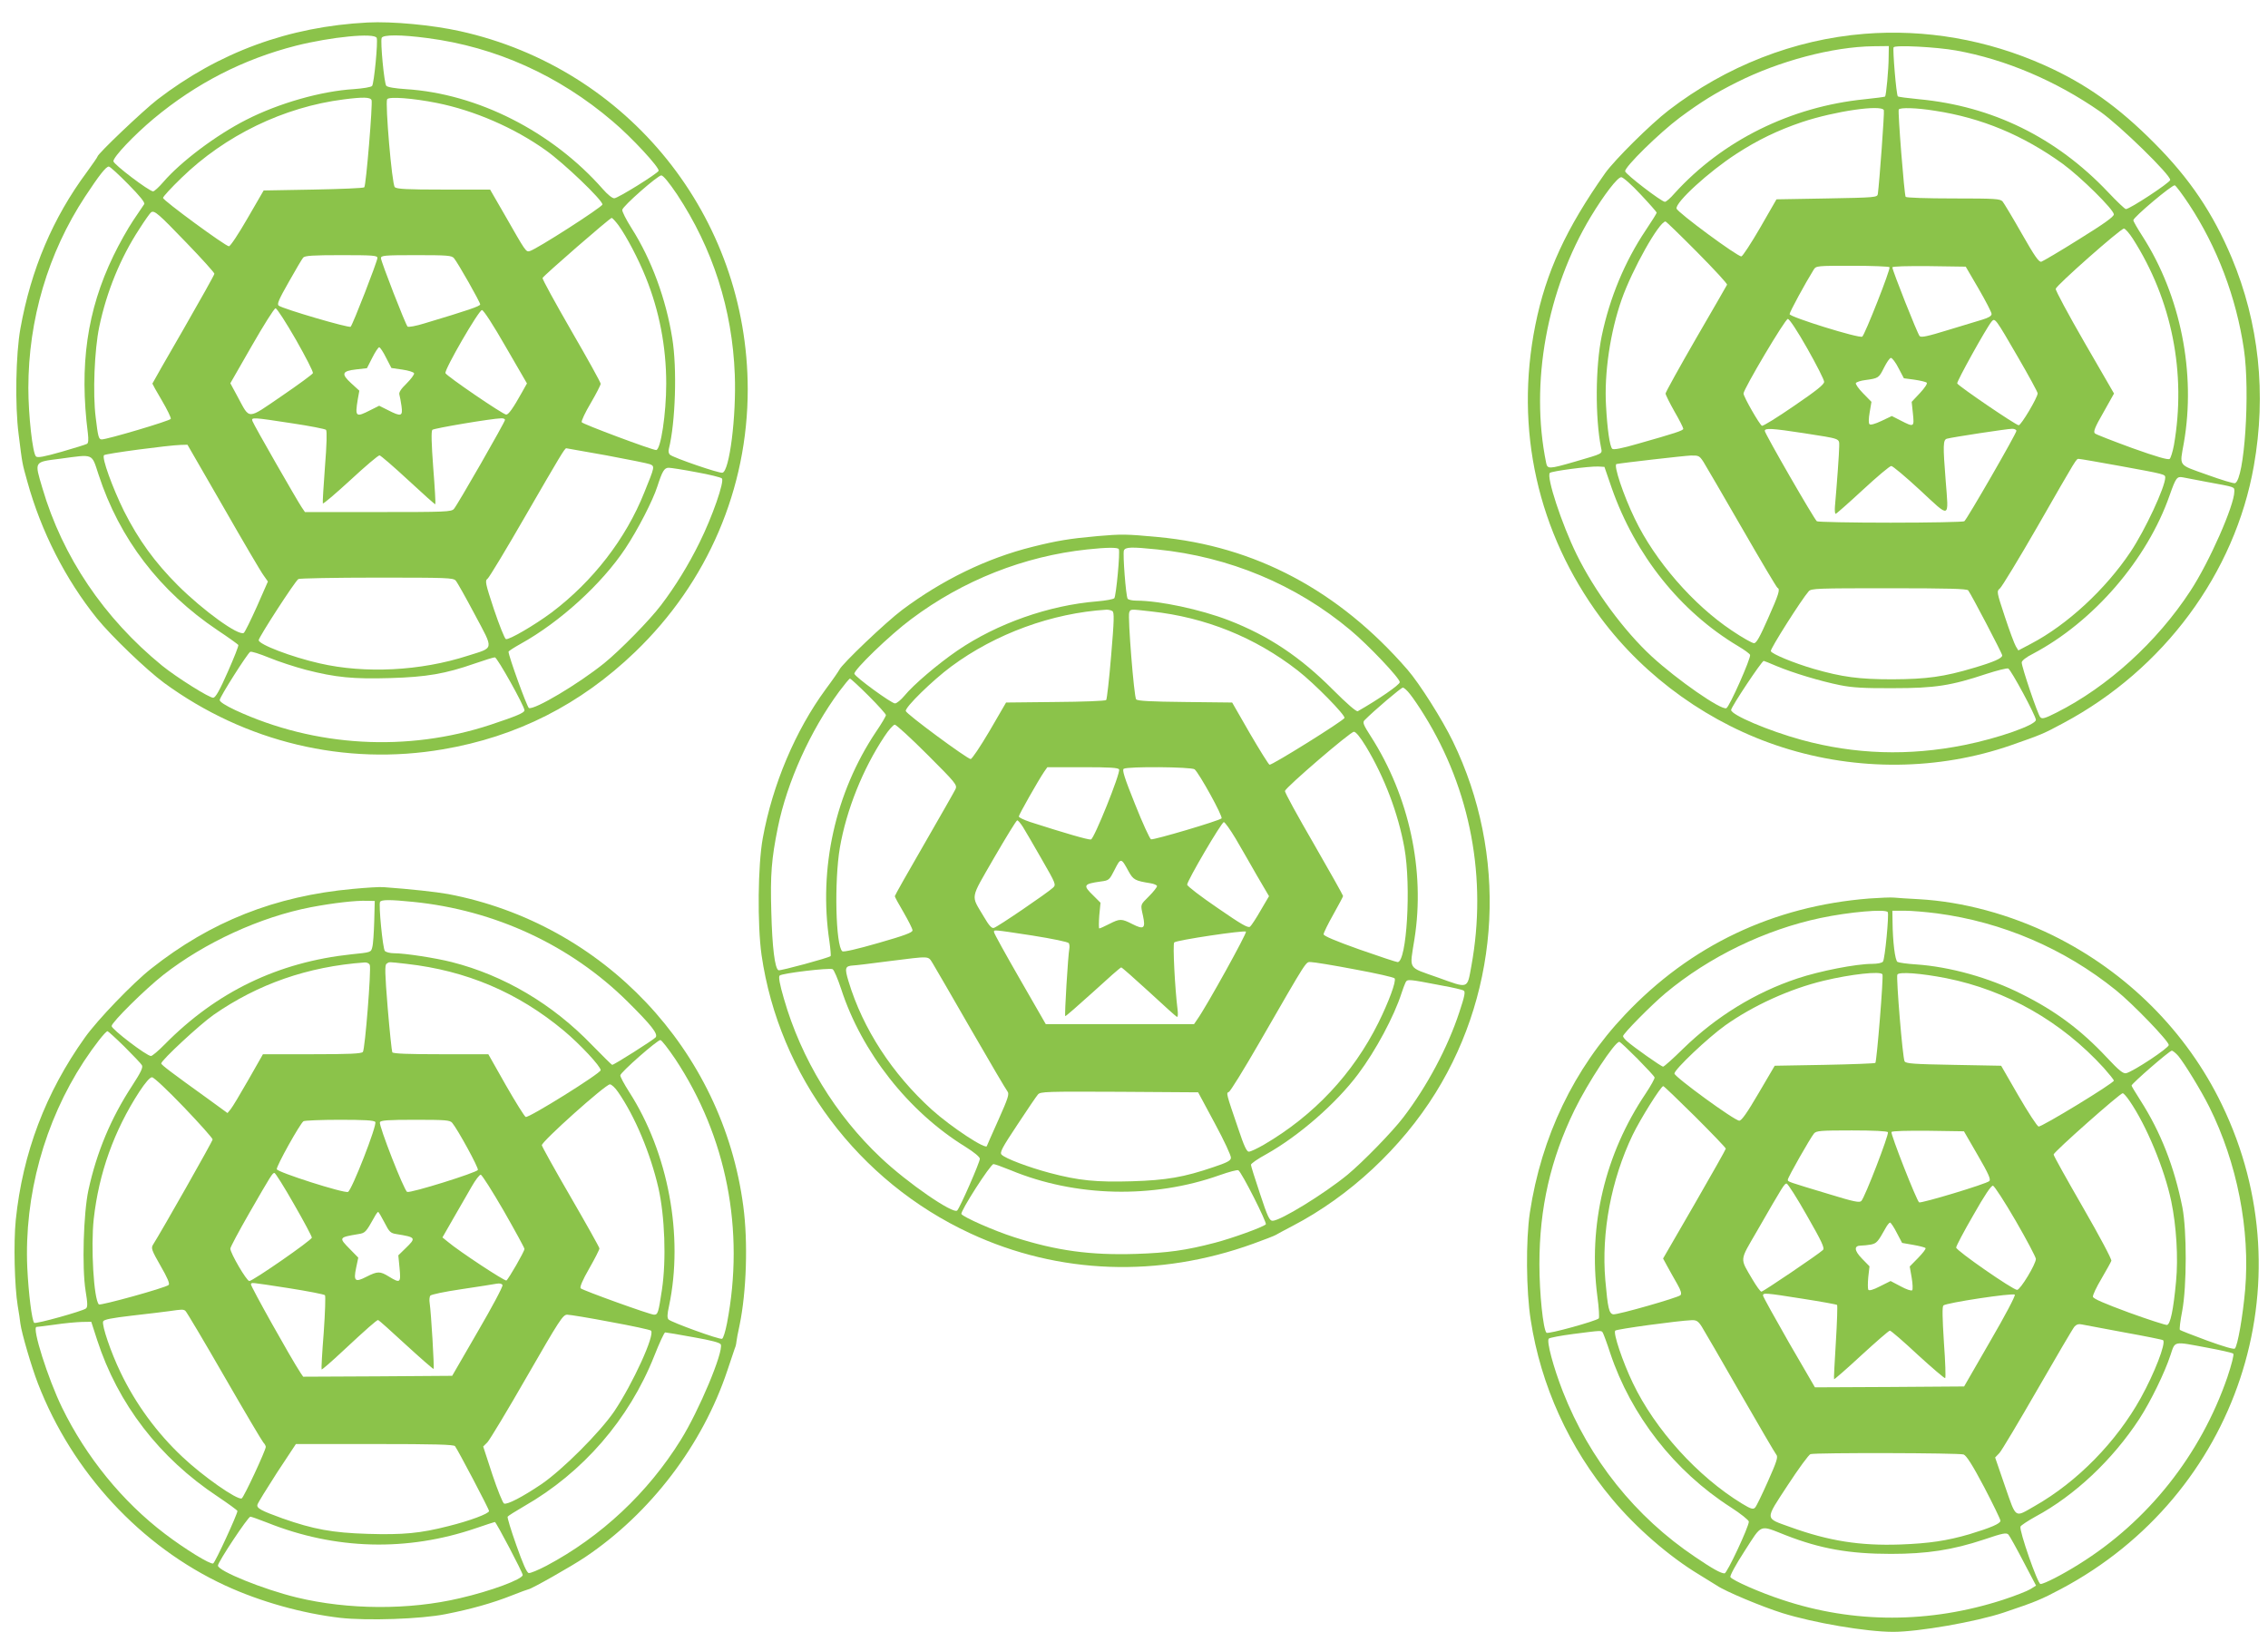 <?xml version="1.0" standalone="no"?>
<!DOCTYPE svg PUBLIC "-//W3C//DTD SVG 20010904//EN"
 "http://www.w3.org/TR/2001/REC-SVG-20010904/DTD/svg10.dtd">
<svg version="1.0" xmlns="http://www.w3.org/2000/svg"
 width="1280pt" height="921pt" viewBox="0 0 1280 921"
 preserveAspectRatio="xMidYMid meet">
<g transform="translate(0,921) scale(0.1,-0.1)"
fill="#8bc34a" stroke="none">
<path d="M2075 9083 c-445 -23 -838 -167 -1187 -435 -81 -63 -338 -307 -338
-322 0 -3 -27 -42 -59 -86 -192 -258 -316 -550 -376 -885 -26 -144 -31 -434
-10 -595 22 -177 20 -162 49 -267 78 -283 216 -553 393 -773 81 -100 280 -291
379 -364 458 -335 1021 -470 1574 -375 417 71 775 252 1084 549 410 394 636
922 636 1483 -1 974 -672 1810 -1623 2021 -157 35 -383 56 -522 49z m51 -87
c8 -20 -15 -258 -26 -271 -6 -7 -50 -14 -103 -18 -184 -11 -426 -80 -609 -174
-169 -86 -368 -236 -466 -350 -25 -29 -51 -53 -58 -53 -22 0 -224 153 -224
170 0 25 116 147 227 240 240 200 506 336 803 412 199 50 444 74 456 44z m287
-1 c385 -50 742 -211 1045 -470 106 -89 265 -261 259 -279 -5 -15 -230 -155
-250 -155 -11 -1 -39 22 -65 52 -286 325 -708 539 -1113 564 -60 4 -103 11
-109 19 -12 14 -34 248 -26 270 7 19 110 19 259 -1z m-316 -350 c7 -20 -31
-482 -41 -492 -4 -5 -134 -10 -288 -13 l-280 -5 -91 -157 c-50 -87 -97 -158
-105 -158 -19 0 -372 259 -372 273 0 7 47 58 104 113 247 240 577 400 916 443
109 14 150 13 157 -4z m368 -16 c211 -42 437 -140 615 -267 102 -72 320 -281
320 -306 0 -14 -372 -253 -410 -263 -22 -6 -22 -5 -142 205 l-82 142 -262 0
c-209 0 -265 3 -276 14 -16 15 -55 476 -43 496 10 16 145 6 280 -21z m-1741
-459 c66 -67 95 -103 90 -112 -5 -7 -32 -48 -62 -92 -29 -43 -80 -133 -112
-200 -149 -308 -193 -618 -144 -1002 4 -35 3 -54 -5 -59 -7 -4 -71 -24 -144
-45 -99 -28 -135 -35 -144 -26 -19 18 -43 233 -43 386 0 386 111 762 320 1080
79 120 118 170 134 170 7 0 56 -45 110 -100z m3097 -57 c202 -306 312 -648
326 -1018 9 -235 -30 -546 -70 -553 -19 -4 -272 83 -295 101 -8 6 -11 20 -7
34 37 149 47 453 19 624 -35 220 -117 444 -229 620 -31 49 -55 96 -53 105 4
22 199 193 220 194 11 0 43 -39 89 -107z m-2767 -275 c86 -89 156 -167 156
-173 0 -6 -79 -147 -175 -314 -96 -166 -175 -304 -175 -306 0 -2 24 -46 54
-96 30 -51 52 -97 50 -103 -4 -11 -362 -117 -390 -116 -17 0 -21 15 -34 125
-17 134 -7 380 20 510 42 200 120 390 226 552 31 49 61 91 67 95 19 12 41 -8
201 -174z m2437 100 c46 -64 113 -192 153 -292 77 -190 116 -393 116 -601 0
-170 -31 -375 -57 -375 -23 0 -416 147 -420 157 -3 7 20 56 51 108 31 53 56
102 56 109 0 8 -75 143 -166 300 -91 158 -164 291 -162 297 4 12 380 339 390
339 4 0 22 -19 39 -42z m-1361 -184 c0 -19 -138 -374 -151 -388 -8 -9 -380
100 -406 119 -11 8 0 34 57 134 38 68 75 130 81 137 9 11 55 14 215 14 182 0
204 -2 204 -16z m432 -1 c22 -26 148 -248 148 -261 0 -10 -67 -33 -314 -107
-48 -15 -92 -23 -96 -18 -12 13 -150 367 -150 386 0 15 18 17 198 17 177 0
201 -2 214 -17z m-892 -460 c55 -97 99 -182 96 -189 -2 -6 -82 -65 -176 -129
-199 -136 -178 -135 -249 -4 l-41 76 121 211 c67 117 127 212 134 212 8 0 59
-80 115 -177z m1184 -40 l120 -207 -28 -50 c-50 -90 -76 -126 -89 -126 -18 0
-337 218 -343 234 -7 19 188 356 206 356 9 0 63 -83 134 -207z m-675 -62 l30
-58 62 -9 c34 -5 64 -14 66 -21 2 -6 -17 -32 -42 -57 -32 -31 -45 -51 -41 -63
3 -10 8 -39 12 -65 8 -58 -2 -61 -76 -23 l-50 25 -50 -25 c-82 -42 -87 -38
-71 60 l9 50 -46 42 c-58 53 -52 69 28 78 l61 7 30 59 c16 32 34 59 39 59 5 0
23 -26 39 -59z m-531 -370 c101 -15 187 -32 192 -37 6 -6 4 -85 -6 -208 -8
-109 -14 -202 -12 -207 2 -5 71 54 155 131 83 77 157 140 165 140 7 -1 80 -64
162 -140 83 -77 151 -138 153 -136 2 2 -3 95 -12 207 -10 134 -12 206 -5 213
9 9 336 64 388 65 12 1 22 -3 22 -9 0 -12 -267 -478 -288 -502 -14 -17 -47
-18 -428 -18 l-413 0 -19 28 c-25 37 -269 462 -277 485 -9 23 2 22 223 -12z
m-387 -473 c111 -194 213 -368 227 -386 l24 -34 -62 -141 c-35 -78 -68 -145
-74 -149 -29 -19 -228 125 -371 267 -132 132 -223 258 -305 420 -65 132 -127
302 -113 316 9 9 363 56 434 58 l37 1 203 -352z m2161 292 c123 -23 233 -45
246 -50 28 -12 28 -12 -32 -160 -104 -261 -290 -501 -523 -677 -97 -72 -241
-156 -258 -150 -7 3 -37 78 -67 167 -49 148 -52 163 -36 174 9 7 107 169 218
362 191 330 217 374 226 374 2 0 104 -18 226 -40z m-2866 -108 c118 -363 346
-660 672 -879 62 -41 114 -79 117 -83 3 -4 -24 -72 -59 -151 -46 -105 -69
-145 -82 -147 -20 -3 -206 114 -289 181 -328 268 -562 614 -676 1003 -45 152
-49 146 101 165 192 26 176 32 216 -89z m3374 13 c73 -13 138 -29 144 -35 16
-16 -54 -217 -126 -362 -62 -126 -137 -248 -217 -353 -64 -85 -232 -256 -321
-328 -145 -117 -394 -265 -425 -253 -10 4 -115 293 -115 318 0 3 30 23 68 44
222 123 458 338 591 538 71 107 156 272 181 351 28 86 39 105 64 105 12 0 83
-11 156 -25z m-1358 -612 c9 -10 57 -96 108 -192 108 -203 111 -184 -40 -232
-266 -86 -580 -102 -836 -43 -159 36 -344 107 -344 131 0 16 205 333 224 345
6 4 205 8 442 8 398 0 432 -1 446 -17z m-847 -503 c171 -44 270 -53 477 -47
205 6 311 24 477 82 55 19 106 35 114 35 13 0 167 -275 167 -299 0 -14 -46
-33 -190 -81 -471 -156 -993 -126 -1442 82 -57 27 -88 47 -88 57 0 17 155 261
172 272 6 4 53 -11 107 -33 53 -22 146 -52 206 -68z"/>
<path d="M10521 9019 c-395 -32 -779 -182 -1103 -431 -104 -80 -304 -279 -358
-354 -222 -315 -335 -560 -395 -859 -118 -588 13 -1171 369 -1652 253 -340
621 -602 1026 -731 422 -135 881 -130 1290 12 175 61 183 65 295 125 566 302
968 845 1075 1451 72 407 29 808 -125 1176 -106 251 -235 444 -435 645 -204
206 -389 337 -622 441 -322 144 -672 205 -1017 177z m138 -131 c0 -69 -14
-216 -20 -223 -3 -2 -54 -9 -114 -15 -419 -42 -804 -233 -1075 -532 -23 -27
-48 -48 -54 -47 -20 1 -221 155 -224 172 -5 23 193 217 308 303 120 89 201
139 321 199 240 121 542 201 772 204 l87 1 -1 -62z m381 37 c278 -50 563 -171
813 -345 111 -78 400 -360 395 -386 -3 -16 -228 -164 -250 -164 -6 0 -51 43
-101 96 -292 308 -652 485 -1067 524 -63 6 -116 13 -119 16 -9 8 -30 267 -24
277 8 14 242 2 353 -18z m-408 -337 c4 -11 -25 -406 -34 -473 -3 -19 -13 -20
-287 -25 l-285 -5 -92 -160 c-51 -88 -99 -161 -106 -162 -19 -4 -362 249 -366
270 -7 35 182 208 338 309 120 78 234 133 370 179 186 62 450 100 462 67z
m288 -3 c263 -40 498 -138 722 -300 100 -73 288 -258 288 -285 0 -13 -54 -52
-196 -140 -108 -68 -204 -124 -213 -127 -14 -4 -38 31 -111 159 -51 90 -100
171 -108 181 -14 15 -40 17 -278 17 -150 0 -265 4 -269 9 -8 13 -45 483 -39
493 8 12 98 10 204 -7z m-1661 -472 c50 -53 91 -100 91 -103 0 -4 -28 -49 -63
-101 -117 -175 -202 -379 -247 -594 -36 -172 -38 -463 -4 -632 7 -36 15 -31
-149 -79 -145 -42 -154 -42 -161 -6 -92 449 4 977 252 1389 75 124 151 223
172 223 10 0 59 -43 109 -97z m3095 -56 c159 -241 267 -526 310 -818 36 -244
3 -735 -50 -756 -7 -3 -79 19 -159 48 -165 59 -154 44 -130 179 69 394 -18
831 -233 1166 -29 45 -52 85 -52 91 0 17 220 202 234 197 7 -3 43 -51 80 -107z
m-2775 -271 c95 -96 171 -178 168 -183 -2 -4 -81 -142 -176 -305 -94 -163
-171 -302 -171 -309 0 -7 23 -53 50 -101 28 -48 50 -92 50 -98 0 -10 -46 -25
-258 -85 -86 -25 -136 -35 -143 -28 -14 14 -28 111 -35 243 -11 184 24 417 88
599 60 171 212 441 248 441 3 0 84 -78 179 -174z m2458 77 c221 -346 303 -759
232 -1166 -7 -37 -18 -72 -24 -77 -8 -7 -74 12 -211 61 -109 40 -205 77 -211
83 -10 9 0 35 48 118 l60 107 -166 287 c-91 158 -165 295 -163 304 4 20 366
340 385 340 7 0 30 -26 50 -57z m-1373 -161 c7 -11 -140 -383 -154 -392 -18
-11 -410 111 -410 127 0 12 88 174 136 251 14 22 18 22 219 22 112 0 206 -4
209 -8z m503 -122 c40 -69 73 -133 73 -142 0 -11 -16 -21 -52 -32 -29 -9 -118
-36 -198 -60 -110 -34 -148 -42 -156 -33 -12 12 -154 371 -154 388 0 6 81 8
207 7 l207 -3 73 -125z m-967 -337 c52 -92 95 -176 95 -188 0 -15 -44 -50
-170 -136 -93 -64 -175 -115 -181 -112 -13 5 -104 164 -104 182 0 25 235 421
250 421 9 0 54 -68 110 -167z m1189 -49 c61 -105 111 -197 111 -204 0 -23 -93
-180 -107 -180 -16 0 -340 221 -347 236 -4 10 164 313 194 349 19 23 22 18
149 -201z m-674 -62 l30 -57 60 -8 c33 -5 64 -12 69 -17 5 -5 -12 -30 -38 -58
l-47 -50 7 -66 c8 -77 6 -78 -68 -40 l-51 26 -59 -28 c-36 -17 -62 -24 -67
-18 -6 5 -5 33 1 67 l10 59 -47 48 c-26 26 -44 53 -41 58 4 6 28 14 54 17 74
10 76 12 105 70 15 30 32 55 39 55 7 0 27 -26 43 -58z m-533 -367 c210 -33
198 -28 198 -75 0 -34 -13 -213 -24 -337 -2 -24 0 -43 4 -43 4 0 73 61 153
135 80 74 152 135 161 135 8 0 82 -62 163 -137 172 -160 161 -164 144 53 -16
201 -15 232 7 238 27 8 341 56 368 56 13 0 24 -5 24 -12 0 -15 -280 -501 -294
-510 -6 -4 -193 -8 -416 -8 -223 0 -410 4 -416 8 -14 9 -294 495 -294 510 0
17 40 15 222 -13z m-568 -162 c13 -21 111 -189 217 -373 106 -184 196 -336
201 -338 16 -7 7 -36 -54 -173 -46 -104 -65 -139 -79 -139 -10 0 -67 32 -126
72 -217 145 -433 393 -547 631 -64 132 -121 303 -103 308 27 6 385 47 419 48
45 1 49 -1 72 -36z m2351 -23 c252 -46 255 -47 255 -65 0 -53 -114 -298 -196
-420 -141 -211 -357 -411 -561 -518 l-72 -38 -14 23 c-8 13 -36 88 -62 167
-47 142 -47 144 -28 160 11 9 107 167 213 351 229 399 217 380 233 380 7 0
111 -18 232 -40z m-2869 -124 c133 -379 387 -698 714 -893 34 -20 64 -42 67
-49 6 -17 -117 -295 -134 -301 -30 -12 -276 159 -421 292 -156 144 -323 370
-424 576 -84 171 -172 439 -151 460 10 10 221 38 273 36 l35 -2 41 -119z
m3359 34 c163 -30 155 -27 155 -54 0 -78 -142 -400 -248 -561 -188 -288 -466
-541 -756 -687 -65 -33 -81 -37 -91 -26 -14 14 -105 283 -105 309 0 10 25 30
63 49 343 181 646 533 772 895 35 99 41 107 74 101 14 -3 76 -15 136 -26z
m-1347 -612 c17 -22 192 -356 192 -367 0 -16 -47 -37 -159 -70 -170 -51 -267
-64 -461 -65 -189 0 -284 13 -444 59 -113 33 -236 84 -242 100 -5 11 174 293
214 338 14 16 49 17 452 17 338 0 440 -3 448 -12z m-1082 -427 c93 -39 249
-86 359 -108 69 -14 138 -18 300 -17 236 0 326 14 527 81 59 19 114 33 122 30
15 -6 156 -267 156 -290 0 -29 -214 -104 -404 -142 -314 -63 -617 -53 -918 29
-186 51 -398 141 -398 169 0 17 173 277 184 277 2 0 35 -13 72 -29z"/>
<path d="M6190 6184 c-155 -14 -226 -26 -362 -60 -258 -64 -510 -187 -736
-356 -91 -68 -340 -305 -355 -338 -4 -8 -38 -58 -77 -110 -171 -233 -300 -538
-355 -840 -28 -152 -31 -490 -7 -660 99 -682 546 -1278 1178 -1571 499 -232
1063 -252 1598 -58 61 22 118 44 126 49 8 5 51 28 95 51 321 167 614 440 807
751 369 594 406 1348 98 1983 -60 124 -189 328 -257 406 -387 446 -859 697
-1408 748 -181 17 -204 17 -345 5z m124 -73 c9 -13 -15 -264 -25 -277 -5 -6
-49 -14 -97 -18 -272 -22 -565 -125 -789 -278 -111 -76 -248 -193 -298 -254
-20 -24 -44 -44 -54 -44 -20 0 -223 148 -229 167 -6 20 202 221 321 309 292
219 637 355 993 393 112 12 172 12 178 2z m217 -2 c406 -41 783 -198 1090
-455 101 -84 279 -272 279 -294 0 -15 -121 -98 -237 -164 -8 -4 -61 42 -140
121 -185 186 -364 305 -588 392 -158 61 -391 111 -521 111 -24 0 -46 5 -50 11
-10 17 -28 253 -21 272 8 20 42 21 188 6z m-253 -348 c11 -6 10 -52 -7 -251
-11 -134 -24 -247 -28 -251 -5 -5 -134 -10 -287 -11 l-278 -3 -93 -160 c-52
-88 -100 -160 -107 -159 -21 2 -363 254 -366 271 -5 21 151 173 256 251 251
186 570 302 877 321 11 0 26 -3 33 -8z m220 -2 c305 -33 586 -146 827 -334 95
-74 268 -251 263 -267 -6 -16 -410 -268 -423 -264 -5 1 -55 81 -111 177 l-100
174 -266 3 c-196 2 -268 6 -276 15 -12 15 -48 466 -39 490 8 20 2 20 125 6z
m-1596 -476 c54 -54 98 -103 98 -109 0 -6 -25 -49 -56 -94 -230 -344 -325
-771 -263 -1183 6 -43 9 -80 7 -83 -10 -10 -283 -84 -294 -80 -21 8 -36 129
-41 331 -6 209 1 297 37 475 52 256 183 546 346 767 30 40 57 73 61 73 4 0 52
-44 105 -97z m3056 9 c17 -21 53 -74 80 -118 262 -422 356 -924 266 -1416 -24
-132 -14 -128 -189 -65 -174 62 -160 39 -132 218 61 385 -30 805 -246 1142
-43 67 -48 80 -36 92 53 54 206 184 216 184 6 1 25 -16 41 -37z m-2724 -341
c159 -159 169 -171 159 -194 -6 -13 -86 -153 -177 -311 -91 -157 -166 -290
-166 -294 0 -4 22 -45 50 -92 27 -47 50 -92 50 -101 0 -12 -45 -29 -192 -71
-121 -35 -197 -52 -204 -47 -38 30 -46 397 -14 585 37 213 129 443 251 627 24
37 51 67 59 67 8 0 91 -76 184 -169z m2475 46 c105 -174 182 -378 217 -572 39
-218 13 -645 -38 -645 -7 0 -104 32 -215 71 -138 49 -203 77 -203 86 0 8 25
59 55 112 30 54 55 100 55 104 0 4 -74 136 -165 294 -91 157 -165 291 -163
299 5 21 369 334 389 334 11 0 35 -29 68 -83z m-1393 -130 c8 -21 -141 -392
-159 -395 -14 -3 -148 36 -344 99 -35 12 -63 25 -63 31 0 10 109 202 142 251
l19 27 200 0 c156 0 201 -3 205 -13z m426 1 c26 -22 162 -268 152 -277 -15
-14 -384 -123 -398 -118 -7 3 -48 92 -90 198 -60 149 -74 194 -64 200 22 14
382 11 400 -3z m-969 -325 c13 -21 61 -103 106 -182 80 -139 82 -144 64 -161
-28 -27 -315 -223 -334 -227 -12 -4 -28 14 -57 64 -74 125 -79 92 58 331 68
117 126 212 131 212 5 0 19 -17 32 -37z m1200 -65 c30 -51 84 -145 121 -210
l68 -116 -47 -80 c-25 -44 -52 -85 -60 -92 -11 -9 -48 12 -184 106 -94 64
-171 123 -171 131 0 22 194 353 207 353 6 0 36 -42 66 -92z m-604 -185 c27
-49 37 -54 124 -68 20 -3 37 -11 37 -16 0 -6 -20 -32 -45 -57 -51 -51 -49 -44
-34 -112 15 -70 4 -78 -59 -46 -63 32 -71 32 -132 1 -27 -14 -52 -25 -56 -25
-3 0 -3 33 0 73 l7 72 -40 40 c-61 59 -57 66 42 80 46 6 48 8 78 67 34 68 37
67 78 -9z m-543 -363 c113 -18 201 -36 206 -43 4 -6 5 -21 3 -32 -7 -32 -28
-376 -23 -380 2 -2 72 59 156 135 84 77 155 140 160 140 4 0 74 -62 156 -137
82 -76 153 -140 158 -142 6 -2 7 15 4 40 -15 118 -28 371 -19 380 13 13 396
70 405 61 7 -7 -222 -421 -274 -494 l-19 -28 -419 0 -418 0 -146 254 c-80 139
-146 258 -146 265 0 14 -13 16 216 -19z m-562 -157 c13 -21 110 -189 216 -373
106 -184 199 -342 206 -350 11 -14 4 -37 -51 -160 -36 -80 -65 -146 -65 -147
0 -27 -201 105 -311 204 -223 202 -389 456 -470 724 -23 76 -20 87 26 90 11 0
101 11 200 24 241 30 221 31 249 -12z m2382 -34 c120 -22 222 -45 225 -51 10
-16 -34 -134 -92 -251 -143 -287 -363 -522 -645 -687 -38 -22 -76 -40 -86 -40
-12 0 -27 32 -59 128 -70 204 -69 203 -54 209 8 2 85 127 171 276 281 487 262
457 293 457 16 0 127 -18 247 -41z m-2899 -110 c116 -358 381 -694 701 -891
51 -32 82 -58 82 -68 0 -20 -112 -276 -128 -292 -22 -22 -280 155 -431 298
-256 241 -449 557 -547 898 -24 82 -31 123 -24 130 13 13 280 45 299 36 8 -4
29 -54 48 -111z m3389 19 c62 -11 118 -24 125 -29 10 -6 5 -32 -25 -122 -65
-198 -182 -418 -315 -592 -62 -82 -231 -255 -317 -326 -132 -108 -378 -259
-422 -259 -17 0 -28 22 -71 153 -28 83 -51 157 -51 163 0 7 39 34 87 60 182
102 393 285 518 452 99 132 203 326 245 457 7 22 17 48 22 59 11 21 11 21 204
-16z m-1280 -778 c52 -96 93 -184 91 -195 -1 -16 -23 -27 -98 -52 -167 -57
-266 -74 -460 -80 -201 -6 -302 4 -464 47 -120 32 -250 81 -272 103 -12 12 1
37 88 168 56 85 108 162 117 172 14 16 46 17 459 15 l445 -3 94 -175z m-1151
-265 c364 -151 803 -161 1177 -28 54 19 102 32 107 28 19 -11 163 -297 155
-305 -16 -16 -191 -79 -287 -104 -164 -43 -266 -57 -447 -63 -257 -8 -447 18
-685 94 -116 37 -287 113 -299 131 -8 14 164 282 181 282 7 0 51 -16 98 -35z"/>
<path d="M1991 4193 c-438 -40 -802 -184 -1138 -450 -103 -81 -304 -290 -374
-389 -222 -311 -351 -652 -390 -1029 -13 -130 -7 -375 11 -485 6 -35 13 -80
15 -100 7 -54 62 -242 99 -338 194 -502 581 -920 1056 -1140 199 -92 436 -158
650 -183 153 -17 456 -7 595 21 143 28 267 63 375 106 48 19 89 34 92 34 14 0
244 130 321 182 369 248 662 633 802 1053 20 61 39 117 42 125 4 8 8 24 9 36
1 12 9 54 18 95 39 188 48 470 21 671 -116 883 -790 1596 -1666 1762 -66 12
-212 28 -364 39 -22 2 -100 -3 -174 -10z m121 -184 c-2 -64 -6 -129 -11 -145
-7 -29 -8 -29 -117 -40 -414 -44 -761 -211 -1054 -508 -35 -36 -71 -66 -78
-66 -24 0 -222 151 -222 169 0 21 190 209 292 289 234 183 548 327 834 382
127 24 250 38 314 36 l45 -1 -3 -116z m219 111 c462 -46 890 -245 1211 -563
133 -132 174 -183 158 -202 -12 -14 -234 -155 -245 -155 -3 0 -53 50 -113 111
-223 232 -497 394 -792 469 -90 23 -264 50 -326 50 -23 0 -46 6 -52 13 -12 14
-36 263 -27 277 8 13 57 13 186 0z m-244 -356 c9 -24 -27 -477 -39 -491 -8
-10 -78 -13 -287 -13 l-277 0 -82 -144 c-45 -79 -90 -154 -100 -166 l-18 -22
-114 83 c-199 143 -260 189 -260 197 0 18 218 220 295 274 250 174 532 273
853 296 13 1 25 -5 29 -14z m208 6 c337 -38 628 -161 887 -377 90 -75 208
-201 208 -223 0 -18 -406 -271 -423 -264 -7 3 -57 83 -112 179 l-99 175 -268
0 c-182 0 -269 3 -274 11 -3 6 -15 119 -26 251 -16 198 -17 242 -6 249 16 11
6 11 113 -1z m-1593 -467 c49 -49 94 -96 99 -105 7 -13 -6 -40 -56 -117 -119
-182 -199 -373 -246 -588 -28 -131 -37 -437 -16 -568 12 -73 12 -92 2 -100
-19 -15 -284 -89 -292 -81 -13 13 -32 166 -39 311 -18 407 97 824 319 1164 60
91 123 171 134 171 3 0 46 -39 95 -87z m3109 -70 c290 -438 393 -966 292
-1491 -9 -46 -21 -86 -28 -88 -14 -6 -286 93 -302 109 -8 9 -8 28 3 77 83 394
-4 863 -225 1207 -28 44 -51 86 -50 94 0 16 208 199 226 199 7 0 44 -48 84
-107z m-2773 -272 c89 -93 162 -175 162 -182 0 -10 -287 -516 -337 -595 -11
-18 -7 -31 43 -118 39 -67 53 -101 46 -108 -16 -16 -386 -118 -394 -110 -29
29 -46 327 -29 482 29 260 115 499 257 718 35 53 60 82 72 82 10 0 86 -71 180
-169z m2450 86 c96 -138 183 -347 228 -542 36 -160 45 -404 20 -573 -20 -132
-23 -142 -45 -142 -22 0 -402 137 -414 149 -6 6 11 47 48 111 32 56 58 107 58
114 0 6 -73 136 -161 288 -89 153 -162 285 -164 294 -4 19 358 343 384 344 9
0 30 -19 46 -43z m-1370 -169 c12 -16 -133 -387 -154 -395 -23 -9 -398 111
-402 128 -3 17 132 259 151 271 7 4 98 8 203 8 141 0 194 -3 202 -12z m434 -5
c31 -37 150 -254 145 -266 -6 -15 -380 -132 -399 -124 -17 6 -161 375 -154
393 4 11 44 14 199 14 172 0 196 -2 209 -17z m-893 -459 c56 -97 101 -182 101
-189 0 -14 -333 -245 -353 -245 -15 0 -107 157 -107 183 0 8 48 98 106 199
126 219 132 228 143 228 5 0 55 -79 110 -176z m1184 -38 c64 -112 117 -209
117 -215 0 -14 -90 -170 -102 -178 -9 -5 -266 164 -330 218 l-31 25 63 110
c34 60 80 139 102 177 21 37 44 67 51 67 7 0 65 -92 130 -204z m-673 -66 c27
-53 34 -60 67 -65 111 -18 113 -21 52 -80 l-41 -40 7 -72 c8 -84 4 -87 -60
-48 -50 31 -64 31 -127 -1 -64 -33 -74 -25 -58 51 l12 57 -46 47 c-66 67 -65
67 47 86 38 6 42 10 89 94 9 17 19 31 22 31 3 0 19 -27 36 -60z m-542 -370
c108 -17 201 -35 206 -40 4 -4 1 -97 -7 -211 -9 -112 -14 -205 -12 -208 3 -2
57 45 121 105 133 124 190 174 198 174 3 0 74 -63 157 -140 84 -77 154 -138
156 -136 5 5 -14 318 -22 371 -3 17 -1 35 3 42 4 7 82 23 177 37 94 14 183 28
198 31 18 3 30 0 33 -8 3 -8 -60 -126 -140 -263 l-144 -249 -421 -3 -420 -2
-15 22 c-56 85 -284 493 -280 500 7 10 -15 13 212 -22z m-582 -128 c6 -4 104
-169 218 -367 114 -198 214 -367 222 -376 8 -8 14 -20 14 -25 0 -19 -124 -286
-136 -291 -26 -10 -220 126 -334 234 -144 135 -265 300 -350 478 -55 114 -106
265 -98 287 5 11 46 19 165 33 87 10 181 21 208 25 70 10 79 11 91 2z m2400
-63 c121 -22 223 -44 228 -49 24 -23 -103 -300 -207 -455 -81 -119 -293 -331
-412 -412 -107 -72 -192 -116 -210 -109 -7 2 -37 76 -66 163 l-52 159 24 24
c13 14 114 181 224 373 183 318 202 347 226 347 15 0 125 -18 245 -41z m-2898
-101 c117 -361 351 -666 680 -884 61 -41 112 -78 112 -82 0 -18 -126 -292
-137 -296 -16 -7 -159 81 -272 167 -240 182 -445 434 -581 713 -79 162 -171
452 -144 455 5 0 52 6 104 13 52 8 120 14 150 15 l55 1 33 -102z m3365 15
c103 -18 151 -31 155 -41 16 -42 -123 -374 -226 -539 -185 -298 -449 -546
-758 -710 -46 -24 -91 -43 -100 -41 -11 2 -33 52 -70 157 -30 84 -52 157 -49
161 3 5 45 31 93 59 332 190 592 490 734 847 29 74 57 134 62 134 6 0 77 -12
159 -27z m-1345 -615 c16 -21 192 -355 192 -366 0 -15 -111 -56 -228 -85 -160
-41 -257 -50 -457 -44 -198 6 -307 26 -480 87 -122 44 -148 58 -142 78 2 9 52
90 110 180 l107 162 444 0 c343 0 446 -3 454 -12z m-1059 -432 c383 -153 788
-164 1177 -31 56 19 104 35 107 35 7 0 157 -285 157 -299 0 -24 -180 -91 -354
-131 -287 -68 -632 -66 -921 4 -190 46 -445 150 -445 180 0 20 170 276 183
276 5 0 48 -15 96 -34z"/>
<path d="M10550 4139 c-543 -43 -1010 -265 -1380 -657 -287 -303 -471 -687
-536 -1117 -23 -156 -21 -441 5 -605 57 -370 216 -720 460 -1011 133 -160 320
-323 489 -425 42 -26 88 -54 102 -63 46 -32 254 -119 369 -155 176 -55 473
-106 626 -106 142 0 465 56 624 109 178 60 208 72 323 133 998 530 1395 1726
908 2733 -199 413 -537 750 -955 956 -241 118 -506 190 -755 204 -58 3 -121 7
-140 9 -19 2 -82 -1 -140 -5z m104 -77 c8 -13 -16 -266 -27 -279 -5 -8 -32
-13 -62 -13 -89 0 -294 -40 -420 -82 -238 -79 -459 -215 -644 -395 -58 -57
-109 -103 -115 -103 -10 0 -166 110 -203 143 -13 11 -23 24 -23 29 0 14 160
176 240 243 246 205 562 358 875 424 161 34 367 52 379 33z m278 -7 c369 -49
719 -199 1009 -433 97 -78 299 -288 299 -310 0 -17 -198 -148 -240 -159 -17
-4 -40 14 -110 89 -145 155 -290 263 -479 357 -183 93 -407 155 -598 168 -50
3 -97 10 -104 14 -14 8 -27 115 -28 227 l-1 62 69 0 c39 0 121 -7 183 -15z
m-308 -344 c7 -11 -32 -492 -40 -500 -3 -3 -132 -8 -287 -11 l-281 -5 -91
-155 c-65 -111 -96 -155 -109 -155 -27 0 -365 247 -366 266 0 23 189 202 287
272 158 112 364 206 556 252 154 37 320 55 331 36z m361 -22 c340 -68 649
-244 888 -506 31 -35 57 -67 57 -72 0 -14 -408 -263 -425 -259 -8 2 -59 80
-113 173 l-98 170 -268 5 c-225 4 -270 7 -277 20 -11 18 -48 469 -41 489 7 18
135 8 277 -20z m-1744 -454 c52 -53 96 -100 97 -106 2 -5 -21 -47 -51 -92
-229 -341 -324 -742 -272 -1143 9 -65 12 -121 8 -125 -15 -15 -286 -90 -295
-81 -19 19 -40 223 -40 387 0 317 63 593 198 870 75 154 227 385 253 385 5 0
50 -43 102 -95z m3053 15 c36 -44 128 -194 174 -286 158 -316 232 -696 203
-1034 -13 -147 -42 -315 -58 -331 -6 -6 -63 11 -157 45 -81 30 -150 57 -153
60 -4 3 2 52 13 108 26 141 26 452 1 583 -46 230 -122 425 -238 606 -27 42
-49 79 -49 82 0 11 214 197 227 197 6 0 23 -14 37 -30z m-2727 -342 c95 -95
173 -176 173 -181 0 -4 -80 -146 -177 -314 l-177 -306 25 -46 c14 -25 38 -69
55 -98 21 -37 26 -55 18 -63 -14 -14 -354 -111 -379 -108 -24 4 -31 34 -45
193 -23 270 33 566 154 819 45 93 160 276 173 276 4 0 85 -78 180 -172z m2452
88 c95 -138 197 -384 235 -566 29 -139 40 -320 27 -453 -15 -161 -32 -241 -51
-245 -8 -1 -105 30 -215 70 -138 51 -201 78 -203 89 -2 9 20 55 48 102 28 48
53 93 56 101 3 8 -66 138 -160 301 -91 158 -166 292 -166 299 0 14 375 346
390 346 5 0 23 -20 39 -44z m-1364 -176 c7 -12 -130 -368 -150 -388 -10 -11
-41 -5 -181 38 -239 72 -234 70 -234 82 0 13 127 236 148 261 13 15 37 17 213
17 124 0 200 -4 204 -10z m507 -130 c61 -105 75 -137 65 -146 -16 -16 -385
-127 -396 -120 -14 9 -162 386 -156 397 4 6 87 8 208 7 l201 -3 78 -135z
m-964 -341 c86 -150 101 -184 90 -194 -25 -24 -337 -235 -347 -235 -6 0 -28
31 -50 68 -73 125 -75 101 25 274 149 259 155 268 167 268 7 0 59 -82 115
-181z m1178 -29 c62 -107 113 -204 114 -215 0 -30 -88 -175 -106 -175 -24 0
-344 222 -344 239 0 8 43 90 97 183 64 113 101 168 111 166 8 -2 66 -91 128
-198z m-671 -68 l30 -57 63 -11 c34 -6 66 -14 69 -18 4 -4 -15 -28 -41 -55
l-48 -49 11 -63 c6 -35 7 -67 3 -71 -5 -5 -34 5 -65 22 l-57 30 -60 -30 c-39
-20 -61 -26 -66 -19 -3 6 -3 38 0 71 l7 61 -42 43 c-45 46 -47 74 -6 74 14 0
39 3 57 6 31 7 38 14 82 93 9 17 21 31 25 31 4 0 22 -26 38 -58z m-531 -372
c103 -16 191 -32 194 -35 3 -3 0 -98 -7 -211 -7 -113 -12 -207 -10 -208 2 -2
72 59 154 135 83 76 155 139 161 139 6 0 77 -61 157 -136 81 -74 151 -134 155
-132 4 2 1 92 -7 201 -9 141 -10 202 -3 209 15 15 392 72 403 61 5 -5 -55
-119 -139 -263 l-147 -255 -421 -3 -421 -2 -147 253 c-80 140 -146 259 -146
265 0 16 10 16 224 -18z m-570 -157 c13 -21 111 -189 216 -373 106 -184 198
-342 205 -350 11 -12 3 -38 -47 -150 -33 -74 -65 -141 -73 -149 -11 -11 -23
-8 -74 23 -249 152 -490 417 -616 681 -57 119 -112 282 -99 295 9 9 355 56
431 59 27 1 37 -5 57 -36z m2385 -33 c117 -21 216 -41 219 -44 17 -17 -49
-187 -126 -326 -137 -247 -358 -473 -597 -609 -117 -67 -104 -76 -169 110
l-56 163 24 25 c13 14 110 177 216 361 106 184 199 343 208 353 11 12 24 16
41 12 14 -3 122 -23 240 -45z m-2943 -2 c4 -7 23 -57 41 -113 118 -354 363
-668 681 -872 56 -36 102 -73 102 -81 0 -29 -123 -292 -137 -292 -21 0 -68 26
-165 92 -339 227 -598 552 -748 935 -53 136 -93 284 -79 298 5 5 67 17 137 26
163 21 160 21 168 7z m3410 -84 c76 -14 143 -29 148 -34 5 -5 -9 -60 -33 -132
-151 -439 -449 -815 -839 -1057 -94 -59 -196 -111 -216 -111 -16 0 -121 302
-113 324 3 7 41 32 84 56 222 119 436 321 587 552 64 99 143 260 176 361 27
80 13 77 206 41z m-1374 -603 c16 -6 50 -59 116 -184 50 -96 92 -182 92 -190
0 -16 -53 -39 -175 -76 -127 -37 -228 -52 -390 -58 -228 -8 -404 20 -620 98
-147 53 -146 37 -16 236 62 95 120 174 129 176 33 9 841 7 864 -2z m-1003
-456 c195 -76 358 -105 593 -105 203 0 347 22 525 81 106 36 126 40 138 28 7
-8 45 -76 84 -151 l72 -137 -32 -20 c-18 -11 -87 -38 -154 -60 -413 -134 -843
-135 -1247 0 -128 42 -281 110 -292 128 -4 7 30 70 80 147 101 156 80 149 233
89z"/>
</g>
</svg>
